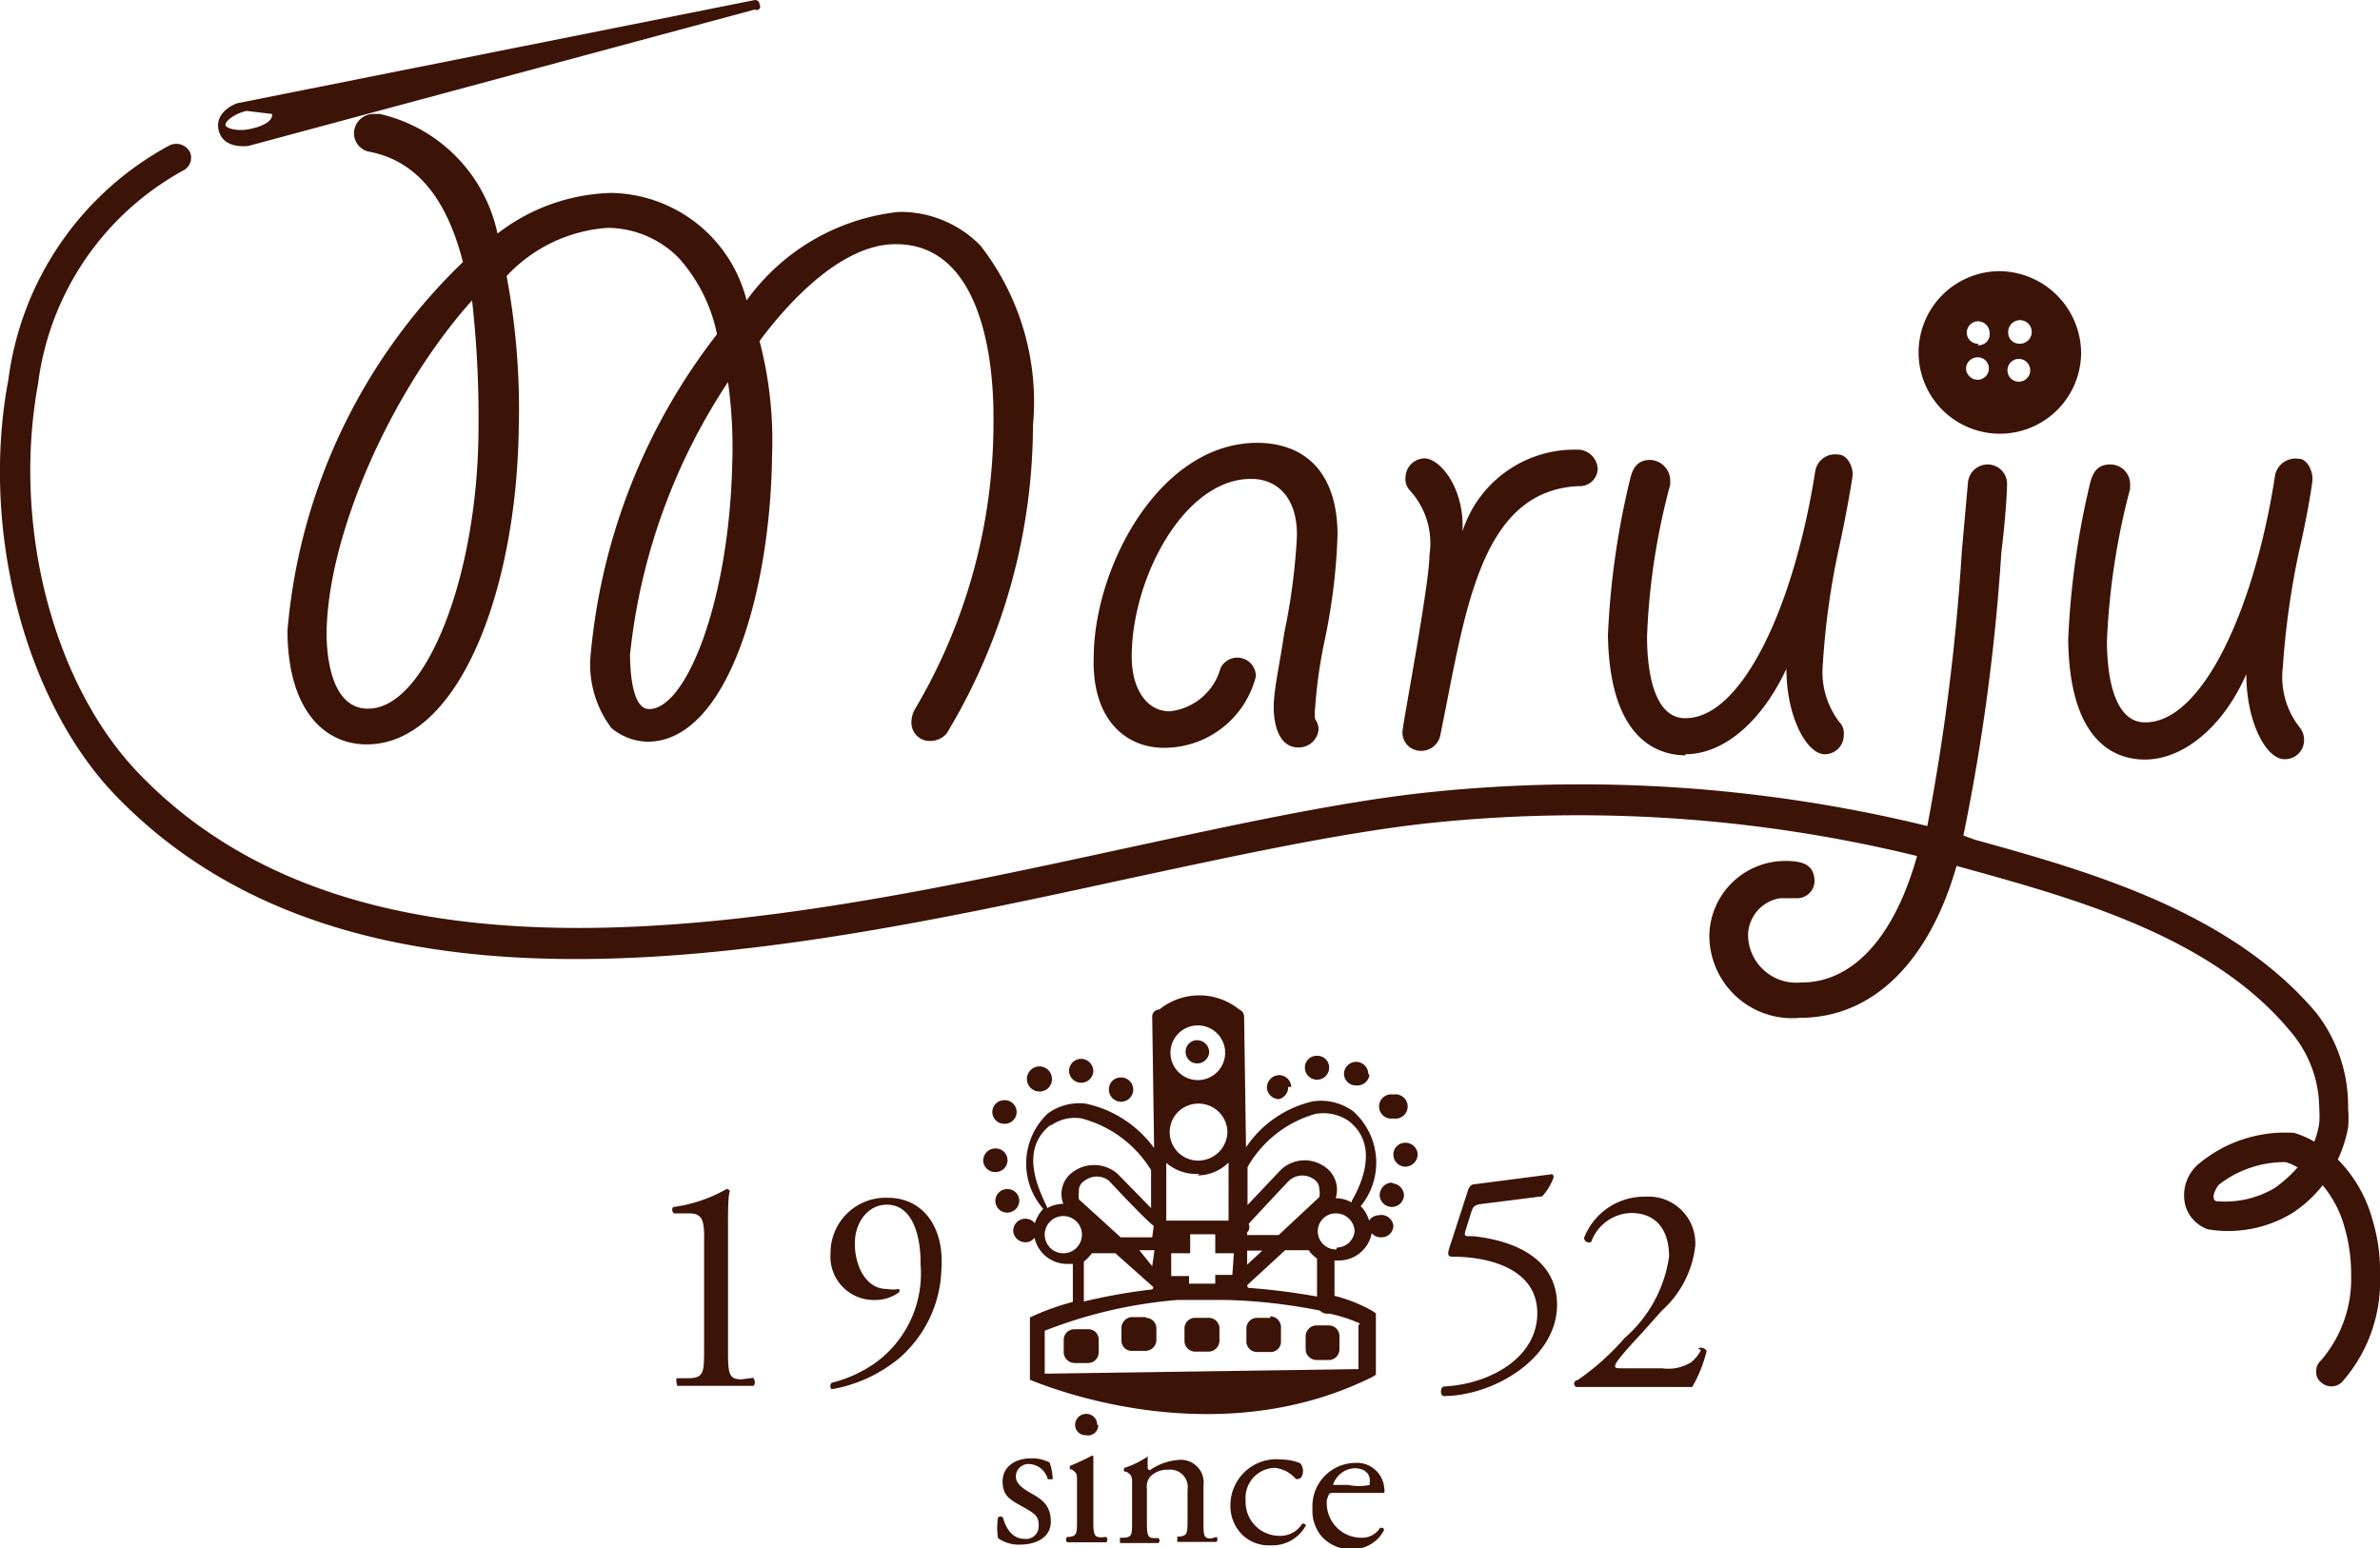 <svg xmlns="http://www.w3.org/2000/svg" viewBox="0 0 62.67 40.76"><defs><style>.cls-1{fill:#3c1307;}</style></defs><g id="レイヤー_2" data-name="レイヤー 2"><g id="レイヤー_1-2" data-name="レイヤー 1"><path class="cls-1" d="M7.57,16.6c0,2,.9,3,2.09,3,2.4,0,3.94-4,4-8.33a18.86,18.86,0,0,0-.32-4A4,4,0,0,1,16,6a2.65,2.65,0,0,1,1.88.8,4.29,4.29,0,0,1,1,2,16.09,16.09,0,0,0-3.32,8.37,2.77,2.77,0,0,0,.54,2,1.54,1.54,0,0,0,.95.36c2.1,0,3.24-3.93,3.28-7.55a10.28,10.28,0,0,0-.33-3c.35-.47,1.94-2.57,3.6-2.55,2.07,0,2.58,2.62,2.56,4.67a14.79,14.79,0,0,1-2.06,7.56A.69.69,0,0,0,24,19a.48.48,0,0,0,.49.51.57.57,0,0,0,.44-.2A15.77,15.77,0,0,0,27.2,11.2a6.7,6.7,0,0,0-1.38-4.73,2.94,2.94,0,0,0-2.16-.89,5.68,5.68,0,0,0-4,2.33,3.74,3.74,0,0,0-3.56-2.83,5.1,5.1,0,0,0-3,1.07A4.1,4.1,0,0,0,10,3H9.86a.52.52,0,0,0-.54.5A.5.5,0,0,0,9.75,4c1.19.24,2,1.18,2.44,2.9A15.23,15.23,0,0,0,7.57,16.6Zm11.71-4.35c-.09,3.62-1.22,6.43-2.19,6.42-.47,0-.5-1.12-.5-1.44a16,16,0,0,1,2.58-7.17A12.42,12.42,0,0,1,19.28,12.25ZM12.43,7.91a27.44,27.44,0,0,1,.17,3.33c0,3.92-1.39,7.43-2.91,7.42-1.09,0-1.09-1.75-1.09-2C8.63,14.09,10.28,10.31,12.43,7.91ZM30.62,19.69a2.49,2.49,0,0,0,2.45-1.88.49.49,0,0,0-.93-.22,1.56,1.56,0,0,1-1.34,1.14c-.61,0-1-.6-1-1.44,0-2.07,1.39-4.7,3.16-4.68.61,0,1.21.43,1.19,1.52a16.29,16.29,0,0,1-.33,2.52c-.12.82-.27,1.46-.28,1.93s.13,1.1.64,1.1a.52.52,0,0,0,.54-.47.44.44,0,0,0-.09-.27,1,1,0,0,1,0-.3,12.81,12.81,0,0,1,.26-1.82,15.78,15.78,0,0,0,.33-2.73c0-1.57-.78-2.42-2.11-2.43-2.57,0-4.29,3.25-4.31,5.62C28.74,19,29.69,19.68,30.62,19.69Zm6.79.08a.51.51,0,0,0,.52-.43l.15-.75c.57-2.91,1.07-5.68,3.49-5.79a.47.47,0,0,0,.5-.45.53.53,0,0,0-.56-.51,3.1,3.1,0,0,0-3,2.15c.06-1.13-.59-1.92-1-1.92a.51.51,0,0,0-.5.5.44.44,0,0,0,.13.36,2.06,2.06,0,0,1,.5,1.69c0,.76-.71,4.48-.71,4.64A.48.48,0,0,0,37.41,19.77ZM62.47,32.11a3.6,3.6,0,0,0-.91-1.58,3.44,3.44,0,0,0,.27-.84,2.74,2.74,0,0,0,0-.5A4,4,0,0,0,61,26.68C58.75,24,55,22.94,52,22.11L51.7,22a54.29,54.29,0,0,0,1-7.46c.06-.48.14-1.28.15-1.8a.51.51,0,0,0-.51-.51.52.52,0,0,0-.52.48l-.16,1.79a58,58,0,0,1-.91,7.25,38.49,38.49,0,0,0-13.3-.87c-2.31.26-5,.85-7.88,1.47-8.85,1.92-19.89,4.3-25.93-2C1.39,18,.32,13.83,1,10.12A7.48,7.48,0,0,1,4.86,4.47.38.38,0,0,0,5,4a.41.41,0,0,0-.54-.17A8.2,8.2,0,0,0,.22,10C-.52,13.91.64,18.41,3,20.9c6.35,6.65,17.63,4.21,26.69,2.24,2.84-.61,5.52-1.19,7.79-1.45a37.55,37.55,0,0,1,13,.85c-.62,2.21-1.74,3.34-3.06,3.33a1.27,1.27,0,0,1-1.39-1.22,1,1,0,0,1,.85-1l.4,0a.46.46,0,0,0,.5-.43c0-.45-.3-.55-.77-.55a2,2,0,0,0-2,1.95A2.18,2.18,0,0,0,47.4,26.8c1.94,0,3.41-1.51,4.12-4l.29.08c2.88.8,6.47,1.8,8.52,4.3a3.13,3.13,0,0,1,.74,2,2.58,2.58,0,0,1,0,.39,2.09,2.09,0,0,1-.13.49,2.5,2.5,0,0,0-.53-.23,3.55,3.55,0,0,0-2.53.83,1.08,1.08,0,0,0-.33,1.1.94.94,0,0,0,.59.61,3.25,3.25,0,0,0,2.24-.44,3.36,3.36,0,0,0,.78-.72,2.9,2.9,0,0,1,.58,1.12,4.39,4.39,0,0,1,.17,1.25,3.29,3.29,0,0,1-.81,2.26.35.35,0,0,0-.11.27.33.33,0,0,0,.12.28.4.4,0,0,0,.56,0,4,4,0,0,0,1-2.8A4.66,4.66,0,0,0,62.47,32.11Zm-2.57-.83a2.57,2.57,0,0,1-1.52.35c-.07,0-.08-.05-.09-.09s0-.16.13-.34a2.82,2.82,0,0,1,1.76-.6,1.12,1.12,0,0,1,.32.14A3.49,3.49,0,0,1,59.9,31.28ZM56.48,20c1,0,2.05-.84,2.67-2.25,0,1.28.53,2.24,1,2.24a.5.5,0,0,0,.52-.49.51.51,0,0,0-.11-.34,2.14,2.14,0,0,1-.45-1.58,21.55,21.55,0,0,1,.43-3.07c.18-.77.33-1.63.35-1.86s-.13-.57-.36-.57a.55.55,0,0,0-.62.42c-.55,3.59-1.94,6.54-3.43,6.52-.77,0-1-1.1-1-2.15a18.64,18.64,0,0,1,.61-4v-.11a.52.52,0,0,0-.53-.53c-.42,0-.49.36-.54.56a21.5,21.5,0,0,0-.56,4.05C54.49,19.48,55.64,20,56.48,20Zm-12.1-.14c1,0,2-.84,2.66-2.25,0,1.28.54,2.24,1,2.25a.5.5,0,0,0,.51-.5.42.42,0,0,0-.11-.34A2.17,2.17,0,0,1,48,17.47a20.19,20.19,0,0,1,.43-3.07c.17-.77.32-1.63.35-1.86s-.13-.57-.37-.57a.53.53,0,0,0-.61.43c-.56,3.58-1.94,6.53-3.43,6.51-.77,0-1-1.1-1-2.15a17.83,17.83,0,0,1,.61-4v-.12a.55.55,0,0,0-.53-.53c-.42,0-.49.36-.54.56a21.38,21.38,0,0,0-.57,4.05C42.38,19.35,43.54,19.88,44.38,19.89ZM34.29,40.12a.68.68,0,0,1-.62.32.89.89,0,0,1-.87-.93.79.79,0,0,1,.77-.86.85.85,0,0,1,.55.29.09.09,0,0,0,.07,0c.07,0,.12-.1.12-.19a.32.32,0,0,0-.07-.22,1.35,1.35,0,0,0-.5-.1,1.21,1.21,0,0,0-1.34,1.19,1.06,1.06,0,0,0,.31.79,1,1,0,0,0,.75.28,1,1,0,0,0,.93-.53A.1.1,0,0,0,34.29,40.12ZM26.46,29.59a.31.31,0,0,0,.31-.32.31.31,0,0,0-.32-.3.31.31,0,0,0-.32.31A.31.31,0,0,0,26.46,29.59Zm.71,9.74c-.19-.11-.42-.24-.42-.45a.33.33,0,0,1,.36-.33.53.53,0,0,1,.48.4s.11,0,.13,0a1.5,1.5,0,0,0-.08-.44,1,1,0,0,0-.49-.11c-.42,0-.75.22-.75.61s.22.49.54.67.42.25.41.5a.33.33,0,0,1-.37.34c-.32,0-.49-.27-.57-.56a.09.09,0,0,0-.13,0,1.71,1.71,0,0,0,0,.54.93.93,0,0,0,.6.17c.4,0,.79-.19.79-.6S27.46,39.49,27.17,39.33Zm-.64-8.79a.31.31,0,0,0-.32-.3.32.32,0,0,0-.32.32.31.31,0,0,0,.33.3A.31.31,0,0,0,26.53,30.54Zm-3.13,1A1.45,1.45,0,0,0,21.87,33,1.14,1.14,0,0,0,23,34.23a1.07,1.07,0,0,0,.67-.2.07.07,0,0,0,0-.09.93.93,0,0,1-.32,0c-.57,0-.85-.65-.84-1.22s.37-1,.84-1c.72,0,.9.91.89,1.57A2.9,2.9,0,0,1,23,35.92a3.41,3.41,0,0,1-1.1.49.12.12,0,0,0,0,.17,3.82,3.82,0,0,0,1.77-.81,3.22,3.22,0,0,0,1.12-2.38C24.86,32.33,24.32,31.55,23.4,31.54Zm3.12.39a.32.32,0,0,0,.32-.32.31.31,0,0,0-.32-.3.31.31,0,1,0,0,.62ZM29,40.48c-.2,0-.21-.09-.21-.47l0-1c0-.22,0-.48,0-.67a.06.06,0,0,0-.06,0,5.53,5.53,0,0,1-.56.26s0,.07,0,.09l.05,0c.14.1.14.12.14.34V40c0,.39,0,.44-.21.47H28.1a.1.1,0,0,0,0,.14h.52l.51,0a.1.1,0,0,0,0-.14Zm-9.48-4.16c-.34,0-.35-.17-.35-.8l0-3.16c0-.47,0-.88.05-1a.11.11,0,0,0-.09-.05,3.9,3.9,0,0,1-1.38.47c-.07,0-.06.14,0,.17l.4,0c.37,0,.4.22.39.77l0,2.78c0,.62,0,.77-.37.79l-.34,0c-.05,0,0,.18,0,.2h1c.29,0,.67,0,1,0,.06,0,.06-.16,0-.21Zm12.37,4.19c-.2,0-.2-.08-.2-.47v-.92a.6.6,0,0,0-.64-.68,1.52,1.52,0,0,0-.77.27.06.06,0,0,1-.06-.06s0-.13,0-.26,0,0-.06,0a2.31,2.31,0,0,1-.55.26.08.08,0,0,0,0,.1l.05,0c.15.1.15.13.15.34l0,.94c0,.39,0,.44-.21.46h-.11s0,.13,0,.14H30l.5,0a.08.08,0,0,0,0-.13l-.1,0c-.19,0-.2-.08-.2-.47V39.2a.41.41,0,0,1,.09-.32.62.62,0,0,1,.47-.18.46.46,0,0,1,.51.53V40c0,.38,0,.43-.21.46H31s0,.13,0,.14h.51l.52,0a.09.09,0,0,0,0-.13Zm-3-3a.28.28,0,0,0-.27-.28.29.29,0,0,0-.31.29.27.27,0,0,0,.28.27A.27.27,0,0,0,28.92,37.53Zm1.27-2.83h-.35a.29.29,0,0,0-.28.28v.34a.27.27,0,0,0,.29.27h.35a.29.29,0,0,0,.28-.28V35A.28.28,0,0,0,30.19,34.7Zm5.87-6.4a.32.32,0,0,0-.64,0,.31.31,0,0,0,.32.3A.32.32,0,0,0,36.06,28.3Zm.62,2.86a.33.33,0,0,0-.32.32.32.32,0,0,0,.64,0A.33.33,0,0,0,36.68,31.16ZM35,28.11a.31.31,0,0,0-.32-.31.31.31,0,0,0-.32.31.32.32,0,0,0,.33.32A.32.32,0,0,0,35,28.11Zm-1,.51a.32.32,0,0,0-.33-.31.33.33,0,0,0-.31.32.32.32,0,0,0,.32.31A.32.32,0,0,0,33.92,28.62Zm4.87,3.93-.17,0c-.12,0-.15,0-.11-.15l.15-.48c.05-.16.1-.2.29-.22l1.58-.2a1.48,1.48,0,0,0,.3-.5s0-.09-.06-.08l-2,.26c-.13,0-.17.08-.21.21l-.47,1.45c-.06.19-.05.25.08.25,1,0,2.24.34,2.23,1.5S39.24,36.45,38,36.51c-.08.06-.07.22,0,.25,1.34,0,3-1,3-2.4C41,33.12,39.84,32.66,38.79,32.55Zm5.92,3a1,1,0,0,1-.26.32,1.13,1.13,0,0,1-.75.16h-1c-.21,0-.26,0-.25-.07s.07-.18.74-.9l.49-.55a2.69,2.69,0,0,0,.88-1.71,1.23,1.23,0,0,0-1.3-1.29,1.7,1.7,0,0,0-1.63,1.09.13.13,0,0,0,.19.1,1.15,1.15,0,0,1,1.05-.76c.65,0,1,.43,1,1.15a3.49,3.49,0,0,1-1.17,2.14,6.5,6.5,0,0,1-1.24,1.11c-.05,0-.09.06-.09.08a.11.11,0,0,0,.05.1h2.06l1,0a3.62,3.62,0,0,0,.38-.95A.17.17,0,0,0,44.71,35.51ZM29.84,28.68a.32.32,0,0,0-.33-.31.31.31,0,0,0-.31.32.32.32,0,0,0,.64,0Zm6.85.77a.32.32,0,1,0,0-.63.32.32,0,1,0,0,.63Zm-1.57,9.86h1c.24,0,.31,0,.33,0a.31.31,0,0,0,0-.13.72.72,0,0,0-.77-.66,1.14,1.14,0,0,0-1.12,1.2,1.05,1.05,0,0,0,.22.71,1,1,0,0,0,.79.36.93.93,0,0,0,.87-.49c0-.05,0-.08-.1-.07a.56.56,0,0,1-.5.26.91.91,0,0,1-.9-1C35,39.31,35,39.31,35.12,39.31Zm.54-.65c.32,0,.42.19.41.34s0,.09,0,.1a1.41,1.41,0,0,1-.57,0h-.4s0,0,0,0A.63.63,0,0,1,35.66,38.66ZM37,30.09a.31.31,0,0,0-.31.32.32.32,0,0,0,.32.31.33.33,0,0,0,.32-.32A.32.32,0,0,0,37,30.09ZM31.82,34.7h-.35a.28.28,0,0,0-.28.27v.34a.28.28,0,0,0,.29.28h.35a.29.29,0,0,0,.28-.28V35A.28.28,0,0,0,31.82,34.7Zm1.63,0H33.1a.28.28,0,0,0-.28.28v.35a.28.28,0,0,0,.28.27h.35a.27.27,0,0,0,.28-.28v-.34A.29.29,0,0,0,33.45,34.66ZM28.64,35h-.35a.28.28,0,0,0-.28.28v.34a.29.29,0,0,0,.29.27h.35a.28.28,0,0,0,.28-.28v-.34A.27.27,0,0,0,28.64,35Zm.15-6.81a.33.33,0,0,0-.32-.31.32.32,0,0,0-.32.32.32.32,0,0,0,.32.31A.32.32,0,0,0,28.79,28.19ZM31.53,28a.31.31,0,0,0,.31-.31.32.32,0,0,0-.32-.3.3.3,0,0,0-.3.31A.3.3,0,0,0,31.53,28Zm2.85,7.19v.34a.29.29,0,0,0,.29.28H35a.28.28,0,0,0,.27-.28v-.34A.28.28,0,0,0,35,34.9h-.35A.29.29,0,0,0,34.38,35.19ZM27.7,28.42a.33.33,0,1,0-.32.32A.32.32,0,0,0,27.7,28.42ZM36.3,32a.31.31,0,0,0-.25.14.86.86,0,0,0-.22-.38,1.81,1.81,0,0,0-.2-2.5A1.44,1.44,0,0,0,34.57,29a2.9,2.9,0,0,0-1.76,1.21l-.05-3.44a.21.21,0,0,0-.13-.19,1.67,1.67,0,0,0-2.1,0h0a.19.19,0,0,0-.19.2l.05,3.45a3,3,0,0,0-1.8-1.17,1.4,1.4,0,0,0-1,.26,1.81,1.81,0,0,0-.12,2.51,1,1,0,0,0-.22.38.32.32,0,0,0-.57.19.32.32,0,0,0,.33.31.28.28,0,0,0,.23-.12.88.88,0,0,0,.88.69h.13l0,1a6.81,6.81,0,0,0-1,.35l-.13.06,0,1.64.12.05c.05,0,4.62,2,8.89-.12l.1-.06,0-1.62-.09-.06a4,4,0,0,0-1-.4v-.93h.12a.88.88,0,0,0,.86-.72.31.31,0,0,0,.25.11.31.31,0,0,0,.32-.31A.32.32,0,0,0,36.3,32Zm-3.85,1.57H32v.23h-.69V33.6h-.47V33h.5v-.5H32V33h.49ZM31.53,27a.72.72,0,0,1,.73.69.72.72,0,1,1-.73-.69Zm0,2.06a.76.76,0,0,1,.79.74.77.77,0,0,1-.77.76.75.75,0,1,1,0-1.5Zm0,1.89a1.16,1.16,0,0,0,.82-.34l0,1.53-1.64,0,0-1.52A1.22,1.22,0,0,0,31.59,30.91Zm-1.18,3a15.66,15.66,0,0,0-1.81.32l0-1.05a1.1,1.1,0,0,0,.21-.22h.62l1,.89Zm-1.49-1.35v0l0,0Zm1.48.74L30,32.92h.4Zm0-.76h-.83l-1.1-1a.69.69,0,0,1,0-.2.3.3,0,0,1,.15-.29.52.52,0,0,1,.64,0s.93,1,1.18,1.19Zm-2.7-2.92a1.08,1.08,0,0,1,.84-.21,3.06,3.06,0,0,1,1.83,1.36v1l-.88-.9a.94.94,0,0,0-1.15-.07.71.71,0,0,0-.28.86h0a.82.82,0,0,0-.42.11C27.39,31.38,26.79,30.28,27.69,29.6ZM28,33a.49.49,0,0,1-.49-.47A.49.49,0,1,1,28,33Zm7.77,1.9c0,.18,0,.95,0,1.15l0,0-8.2.12-.06,0c0-.18,0-.93,0-1.13A12.3,12.3,0,0,1,31,34.23l1.32,0a14.36,14.36,0,0,1,2.44.28.25.25,0,0,0,.16.08l.09,0A3.9,3.9,0,0,1,35.81,34.85Zm-2.93-2.63c.27-.3,1.09-1.17,1.09-1.17a.52.52,0,0,1,.65-.06.31.31,0,0,1,.16.28.46.46,0,0,1,0,.2l-1.07,1-.83,0v-.07a.2.2,0,0,0,.06-.13A.64.64,0,0,0,32.88,32.22Zm0,1.57,1-.92h.62a.92.92,0,0,0,.22.22v1a17,17,0,0,0-1.82-.23Zm0-.54v-.37h.4Zm1.42-.78,0,0v0Zm.93.38a.48.48,0,0,1-.49-.47.47.47,0,0,1,.47-.48.49.49,0,0,1,.5.47A.48.48,0,0,1,35.2,32.85Zm.4-1.24a.88.88,0,0,0-.42-.11h0a.73.73,0,0,0-.32-.85.91.91,0,0,0-1.13.11l-.87.92v-1a3,3,0,0,1,1.79-1.4,1.19,1.19,0,0,1,.85.17C36.37,30.15,35.8,31.27,35.6,31.61Z"/><path class="cls-1" d="M20,.12c0-.12-.12-.12-.12-.12L6.24,2.72s-.61.21-.48.72.79.4.79.4L19.88.25A.09.09,0,0,0,20,.12ZM6.61,3.39c-.33.08-.64,0-.67-.09s.21-.3.55-.38L7.16,3C7.2,3.14,7,3.31,6.61,3.39Z"/><path class="cls-1" d="M52.64,7.14A2.14,2.14,0,1,0,54.8,9.3,2.17,2.17,0,0,0,52.64,7.14ZM52.09,10a.31.31,0,0,1-.32-.28.3.3,0,0,1,.29-.31.29.29,0,0,1,.31.27A.3.3,0,0,1,52.09,10Zm0-.95a.29.29,0,0,1-.3-.3.3.3,0,0,1,.31-.29.31.31,0,0,1,.29.3A.29.29,0,0,1,52.08,9.09Zm1.09,1a.3.3,0,1,1,.28-.31A.3.3,0,0,1,53.17,10.05Zm0-1a.29.29,0,0,1-.3-.29.31.31,0,1,1,.3.29Z"/></g></g></svg>